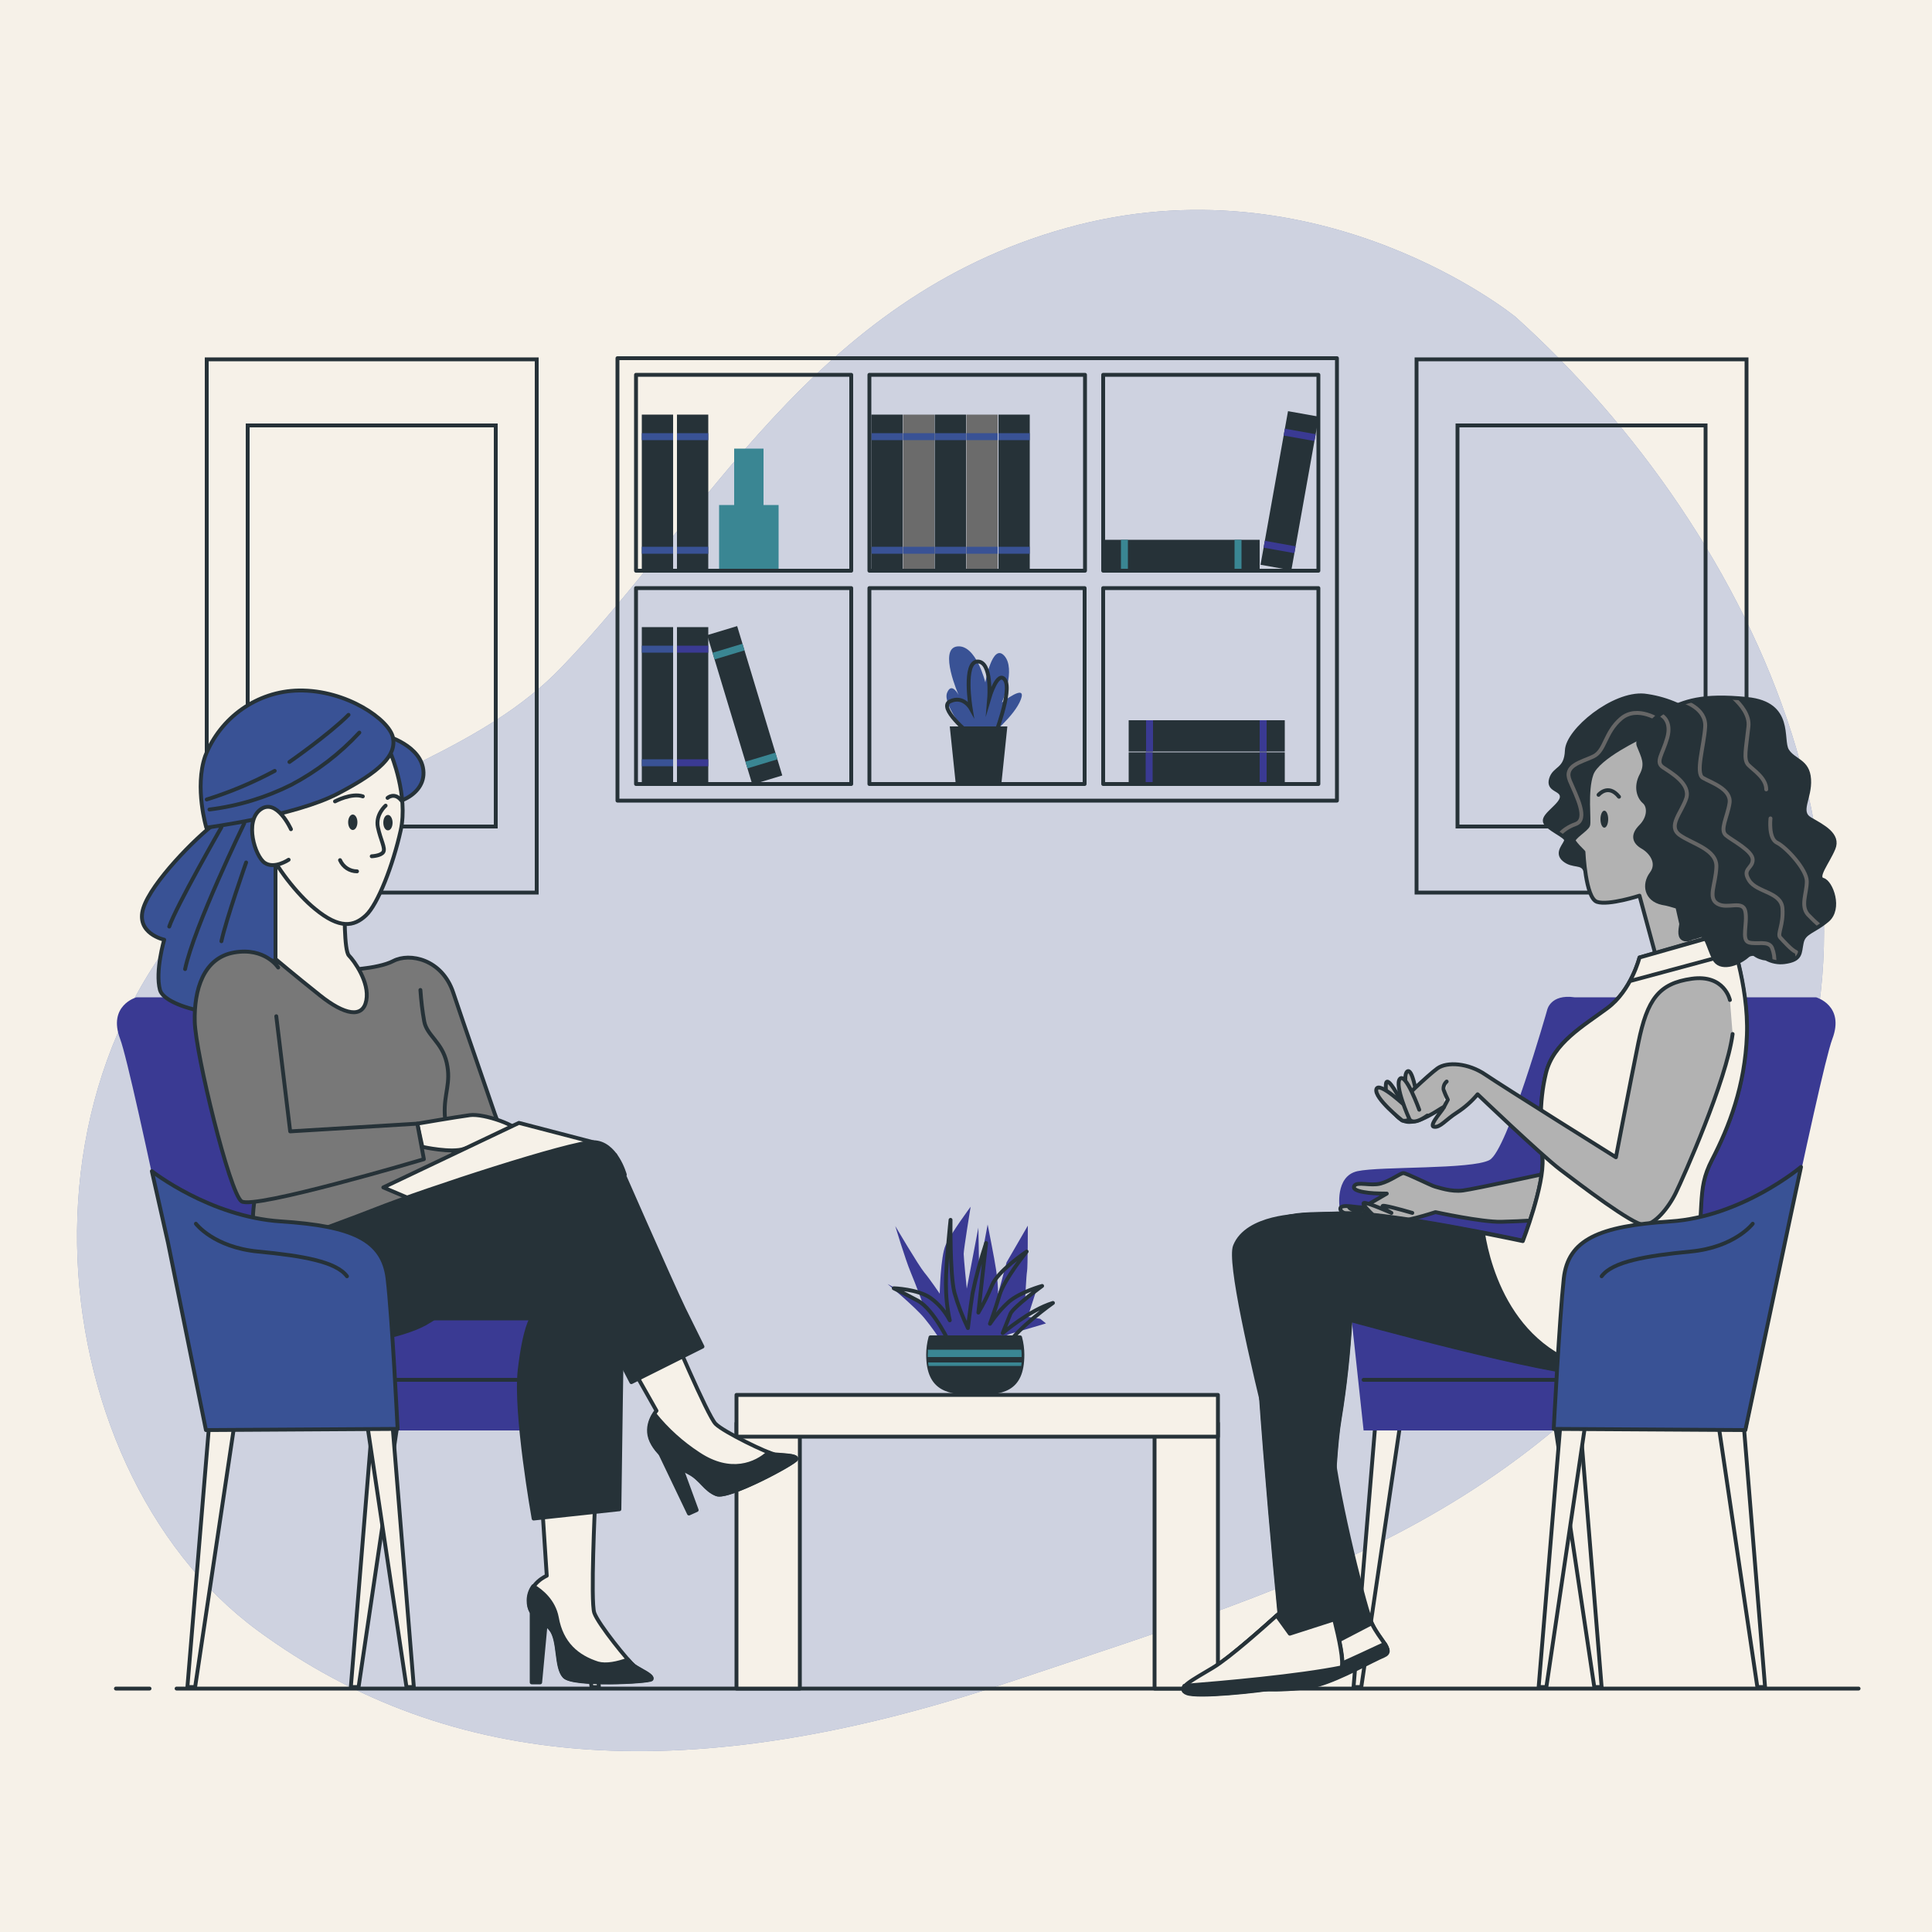 <?xml version="1.0" encoding="UTF-8"?>
<!-- Generator: Adobe Illustrator 28.0.0, SVG Export Plug-In . SVG Version: 6.00 Build 0)  -->
<svg xmlns="http://www.w3.org/2000/svg" xmlns:xlink="http://www.w3.org/1999/xlink" version="1.1" id="Calque_1" x="0px" y="0px" viewBox="0 0 500 500" style="enable-background:new 0 0 500 500;" xml:space="preserve">
<style type="text/css">
	.st0{fill:#F6F1E8;}
	.st1{opacity:0.8;}
	.st2{fill:#395295;}
	.st3{opacity:0.7;fill:#FFFFFF;enable-background:new    ;}
	.st4{fill:none;stroke:#263238;stroke-linecap:round;stroke-linejoin:round;}
	.st5{fill:none;stroke:#263238;stroke-miterlimit:10;}
	.st6{fill:#263238;}
	.st7{clip-path:url(#SVGID_00000091694348178526280400000008323834741670379947_);}
	.st8{clip-path:url(#SVGID_00000122718827342956941440000002058470095674623662_);}
	.st9{fill:#3A3A93;}
	.st10{clip-path:url(#SVGID_00000046326368490384004700000000232743728081686932_);}
	.st11{clip-path:url(#SVGID_00000175286252939705622860000006912179864985703091_);}
	.st12{clip-path:url(#SVGID_00000165208085073962316670000012322470107214358685_);}
	.st13{fill:#3A8693;}
	.st14{clip-path:url(#SVGID_00000118394609587756923370000012079549412902301599_);}
	.st15{clip-path:url(#SVGID_00000129202692914454381980000009155425698832363451_);}
	.st16{clip-path:url(#SVGID_00000037678787301228127300000014015343996803902341_);}
	.st17{clip-path:url(#SVGID_00000137100394733207658380000016202278221528452996_);}
	.st18{fill:#6B6B6B;}
	.st19{clip-path:url(#SVGID_00000106847427296058339540000008686523457242540952_);}
	.st20{clip-path:url(#SVGID_00000044169035943783295020000007696819781835855785_);}
	.st21{clip-path:url(#SVGID_00000091016897188976289960000007723071949556681634_);}
	.st22{clip-path:url(#SVGID_00000180324394411032202190000004548253782316431546_);}
	.st23{clip-path:url(#SVGID_00000103224443835752188520000008860784106365710509_);}
	.st24{fill:#F6F1E8;stroke:#263238;stroke-linecap:round;stroke-linejoin:round;}
	.st25{fill:#263238;stroke:#263238;stroke-linecap:round;stroke-linejoin:round;}
	.st26{clip-path:url(#SVGID_00000052076688309126362930000002654767828440152745_);}
	.st27{fill:none;stroke:#666666;stroke-linecap:round;stroke-linejoin:round;}
	.st28{fill:#B2B2B2;stroke:#263238;stroke-linecap:round;stroke-linejoin:round;}
	.st29{fill:#FFFFFF;stroke:#263238;stroke-linecap:round;stroke-linejoin:round;}
	.st30{fill:#395295;stroke:#263238;stroke-linecap:round;stroke-linejoin:round;}
	.st31{clip-path:url(#SVGID_00000049190174573016154040000011927636959092696969_);}
	.st32{fill:#787878;stroke:#263238;stroke-linecap:round;stroke-linejoin:round;}
</style>
<g id="Calque_2_00000149381153284328617860000013493040268486464391_">
	<rect class="st0" width="500" height="500"></rect>
</g>
<g id="freepik--background-simple--inject-92" class="st1">
	<path class="st2" d="M392.2,82c0,0-50.5-41.3-116.2-23S182.7,134,145.1,172.9c-19.7,20.4-48.9,27.9-72.3,43.6   c-75,50.2-63.9,163-6.1,205.5c50.1,36.8,112.6,40.7,194,13.5S400.3,392,450.7,314.2S454.5,138,392.2,82z"></path>
	<path class="st3" d="M392.2,82c0,0-50.5-41.3-116.2-23S182.7,134,145.1,172.9c-19.7,20.4-48.9,27.9-72.3,43.6   c-75,50.2-63.9,163-6.1,205.5c50.1,36.8,112.6,40.7,194,13.5S400.3,392,450.7,314.2S454.5,138,392.2,82z"></path>
</g>
<g id="Calque_1_00000072248659736128062760000004123641297845408658_">
	<g id="freepik--Floor--inject-191">
		<line class="st4" x1="45.7" y1="437" x2="481" y2="437"></line>
		<line class="st4" x1="30" y1="437" x2="38.7" y2="437"></line>
	</g>
	<g id="freepik--Pictures--inject-191">
		<rect x="53.5" y="93" class="st5" width="85.4" height="138"></rect>
		<rect x="64.1" y="110.1" class="st5" width="64.2" height="103.8"></rect>
		<rect x="366.6" y="93" class="st5" width="85.4" height="138"></rect>
		<rect x="377.2" y="110.1" class="st5" width="64.2" height="103.8"></rect>
	</g>
	<g id="freepik--Bookshelf--inject-191">
		<rect x="166.1" y="162.3" class="st6" width="8.1" height="40.4"></rect>
		<g>
			<defs>
				<rect id="SVGID_1_" x="166.1" y="162.3" width="8.1" height="40.4"></rect>
			</defs>
			<clipPath id="SVGID_00000049937805671489505590000008671961135277666220_">
				<use xlink:href="#SVGID_1_" style="overflow:visible;"></use>
			</clipPath>
			<g style="clip-path:url(#SVGID_00000049937805671489505590000008671961135277666220_);">
				<g>
					<rect x="165.7" y="167.1" class="st2" width="9.7" height="1.8"></rect>
					<rect x="165.7" y="196.5" class="st2" width="9.7" height="1.8"></rect>
				</g>
			</g>
		</g>
		<rect x="175.2" y="162.3" class="st6" width="8.1" height="40.4"></rect>
		<g>
			<defs>
				<rect id="SVGID_00000132065905308599875870000012707254484118356871_" x="175.2" y="162.3" width="8.1" height="40.4"></rect>
			</defs>
			<clipPath id="SVGID_00000142157135098636052180000018385132384864081850_">
				<use xlink:href="#SVGID_00000132065905308599875870000012707254484118356871_" style="overflow:visible;"></use>
			</clipPath>
			<g style="clip-path:url(#SVGID_00000142157135098636052180000018385132384864081850_);">
				<g>
					<rect x="174.8" y="167.1" class="st9" width="9.7" height="1.8"></rect>
					<rect x="174.8" y="196.5" class="st9" width="9.7" height="1.8"></rect>
				</g>
			</g>
		</g>
		<rect x="292.1" y="194.7" class="st6" width="40.4" height="8.1"></rect>
		<g>
			<defs>
				<rect id="SVGID_00000039822361144833457160000009818548112843421835_" x="292.1" y="194.7" width="40.4" height="8.1"></rect>
			</defs>
			<clipPath id="SVGID_00000169525053755180732480000018149027459187846035_">
				<use xlink:href="#SVGID_00000039822361144833457160000009818548112843421835_" style="overflow:visible;"></use>
			</clipPath>
			<g style="clip-path:url(#SVGID_00000169525053755180732480000018149027459187846035_);">
				<g>
					<rect x="326" y="194.2" class="st9" width="1.8" height="9.7"></rect>
					<rect x="296.5" y="194.2" class="st9" width="1.8" height="9.7"></rect>
				</g>
			</g>
		</g>
		<rect x="292.1" y="186.4" class="st6" width="40.4" height="8.1"></rect>
		<g>
			<defs>
				<rect id="SVGID_00000093175864379507647720000009182610961910239671_" x="292.1" y="186.4" width="40.4" height="8.1"></rect>
			</defs>
			<clipPath id="SVGID_00000148658439426781884480000014505696233707848100_">
				<use xlink:href="#SVGID_00000093175864379507647720000009182610961910239671_" style="overflow:visible;"></use>
			</clipPath>
			<g style="clip-path:url(#SVGID_00000148658439426781884480000014505696233707848100_);">
				<g>
					<rect x="326" y="186" class="st9" width="1.8" height="9.7"></rect>
					<rect x="296.6" y="186" class="st9" width="1.8" height="9.7"></rect>
				</g>
			</g>
		</g>
		
			<rect x="188.8" y="162.3" transform="matrix(0.957 -0.289 0.289 0.957 -44.561 63.613)" class="st6" width="8.1" height="40.4"></rect>
		<g>
			<defs>
				
					<rect id="SVGID_00000058568301324836172270000007699889976514115499_" x="188.8" y="162.3" transform="matrix(0.957 -0.289 0.289 0.957 -44.561 63.613)" width="8.1" height="40.4"></rect>
			</defs>
			<clipPath id="SVGID_00000132810210764434084550000018220401593440661138_">
				<use xlink:href="#SVGID_00000058568301324836172270000007699889976514115499_" style="overflow:visible;"></use>
			</clipPath>
			<g style="clip-path:url(#SVGID_00000132810210764434084550000018220401593440661138_);">
				<g>
					
						<rect x="184.1" y="167.6" transform="matrix(0.957 -0.289 0.289 0.957 -40.666 61.888)" class="st13" width="9.7" height="1.8"></rect>
					
						<rect x="192.6" y="195.8" transform="matrix(0.957 -0.289 0.289 0.957 -48.455 65.553)" class="st13" width="9.7" height="1.8"></rect>
				</g>
			</g>
		</g>
		<path class="st2" d="M250.2,189.8c0,0-6.3-7.5-5.1-10.5s3,0.6,3,0.6s-5.3-12-0.4-12.6s7.3,9.3,7.3,9.3s1.8-10.3,4.9-6.9    s-0.6,12.1-0.6,12.1s6.5-5.1,4.9-0.8s-8.1,9.5-8.1,9.5L250.2,189.8L250.2,189.8z"></path>
		<path class="st5" d="M251,190c0,0-8.5-6.9-5.1-8.5s5.3,1.8,5.3,1.8s-2-12.1,1.8-12.1s3,9.5,3,9.5s2.2-7.5,4.1-4.7    s-2.8,14.8-2.8,14.8"></path>
		<polygon class="st6" points="260.7,188 245.8,188 247.3,202.4 259.2,202.4   "></polygon>
		<rect x="186.1" y="130.7" class="st13" width="15.4" height="16.7"></rect>
		<rect x="190" y="116.1" class="st13" width="7.6" height="16.7"></rect>
		<rect x="166.1" y="107.3" class="st6" width="8.1" height="40.4"></rect>
		<g>
			<defs>
				<rect id="SVGID_00000175300574431074928440000001554383183254404499_" x="166.1" y="107.3" width="8.1" height="40.4"></rect>
			</defs>
			<clipPath id="SVGID_00000031191663281963899390000015955767365570565559_">
				<use xlink:href="#SVGID_00000175300574431074928440000001554383183254404499_" style="overflow:visible;"></use>
			</clipPath>
			<g style="clip-path:url(#SVGID_00000031191663281963899390000015955767365570565559_);">
				<g>
					<rect x="165.7" y="112.1" class="st2" width="9.7" height="1.8"></rect>
					<rect x="165.7" y="141.5" class="st2" width="9.7" height="1.8"></rect>
				</g>
			</g>
		</g>
		
			<rect x="313.5" y="122.7" transform="matrix(0.176 -0.984 0.984 0.176 150.314 433.05)" class="st6" width="40.4" height="8.1"></rect>
		<g>
			<defs>
				
					<rect id="SVGID_00000152259162129809399550000013960278493252154811_" x="313.5" y="122.7" transform="matrix(0.176 -0.984 0.984 0.176 150.314 433.05)" width="40.4" height="8.1"></rect>
			</defs>
			<clipPath id="SVGID_00000075156830551005531800000008394313388599137209_">
				<use xlink:href="#SVGID_00000152259162129809399550000013960278493252154811_" style="overflow:visible;"></use>
			</clipPath>
			<g style="clip-path:url(#SVGID_00000075156830551005531800000008394313388599137209_);">
				<g>
					
						<rect x="335.8" y="107.6" transform="matrix(0.176 -0.984 0.984 0.176 166.781 424.125)" class="st9" width="1.8" height="9.7"></rect>
					
						<rect x="330.6" y="136.6" transform="matrix(0.176 -0.984 0.984 0.176 133.968 442.923)" class="st9" width="1.8" height="9.7"></rect>
				</g>
			</g>
		</g>
		<rect x="175.2" y="107.3" class="st6" width="8.1" height="40.4"></rect>
		<g>
			<defs>
				<rect id="SVGID_00000138572005404483072250000009069260564366757016_" x="175.2" y="107.3" width="8.1" height="40.4"></rect>
			</defs>
			<clipPath id="SVGID_00000016767598072892320580000002481496673836436907_">
				<use xlink:href="#SVGID_00000138572005404483072250000009069260564366757016_" style="overflow:visible;"></use>
			</clipPath>
			<g style="clip-path:url(#SVGID_00000016767598072892320580000002481496673836436907_);">
				<g>
					<rect x="174.8" y="112.1" class="st2" width="9.7" height="1.8"></rect>
					<rect x="174.8" y="141.5" class="st2" width="9.7" height="1.8"></rect>
				</g>
			</g>
		</g>
		<rect x="225.5" y="107.3" class="st6" width="8.1" height="40.4"></rect>
		<g>
			<defs>
				<rect id="SVGID_00000116220329291829393010000015066967688258201523_" x="225.5" y="107.3" width="8.1" height="40.4"></rect>
			</defs>
			<clipPath id="SVGID_00000111869756983051072850000005666290958030092449_">
				<use xlink:href="#SVGID_00000116220329291829393010000015066967688258201523_" style="overflow:visible;"></use>
			</clipPath>
			<g style="clip-path:url(#SVGID_00000111869756983051072850000005666290958030092449_);">
				<g>
					<rect x="225" y="112.1" class="st2" width="9.7" height="1.8"></rect>
					<rect x="225" y="141.5" class="st2" width="9.7" height="1.8"></rect>
				</g>
			</g>
		</g>
		<rect x="233.7" y="107.3" class="st18" width="8.1" height="40.4"></rect>
		<g>
			<defs>
				<rect id="SVGID_00000018214242431782959180000018319500755792390543_" x="233.7" y="107.3" width="8.1" height="40.4"></rect>
			</defs>
			<clipPath id="SVGID_00000041288531984833915810000010744756974316375723_">
				<use xlink:href="#SVGID_00000018214242431782959180000018319500755792390543_" style="overflow:visible;"></use>
			</clipPath>
			<g style="clip-path:url(#SVGID_00000041288531984833915810000010744756974316375723_);">
				<g>
					<rect x="233.3" y="112.1" class="st2" width="9.7" height="1.8"></rect>
					<rect x="233.3" y="141.5" class="st2" width="9.7" height="1.8"></rect>
				</g>
			</g>
		</g>
		<rect x="241.9" y="107.3" class="st6" width="8.1" height="40.4"></rect>
		<g>
			<defs>
				<rect id="SVGID_00000127723940454476487940000005495929106875013294_" x="241.9" y="107.3" width="8.1" height="40.4"></rect>
			</defs>
			<clipPath id="SVGID_00000171702730164053203440000014557484792777977774_">
				<use xlink:href="#SVGID_00000127723940454476487940000005495929106875013294_" style="overflow:visible;"></use>
			</clipPath>
			<g style="clip-path:url(#SVGID_00000171702730164053203440000014557484792777977774_);">
				<g>
					<rect x="241.5" y="112.1" class="st2" width="9.7" height="1.8"></rect>
					<rect x="241.5" y="141.5" class="st2" width="9.7" height="1.8"></rect>
				</g>
			</g>
		</g>
		<rect x="250.1" y="107.3" class="st18" width="8.1" height="40.4"></rect>
		<g>
			<defs>
				<rect id="SVGID_00000034062364385213566950000015355132828863700141_" x="250.1" y="107.3" width="8.1" height="40.4"></rect>
			</defs>
			<clipPath id="SVGID_00000167363178508237987210000012959354014176185501_">
				<use xlink:href="#SVGID_00000034062364385213566950000015355132828863700141_" style="overflow:visible;"></use>
			</clipPath>
			<g style="clip-path:url(#SVGID_00000167363178508237987210000012959354014176185501_);">
				<g>
					<rect x="249.7" y="112.1" class="st2" width="9.7" height="1.8"></rect>
					<rect x="249.7" y="141.5" class="st2" width="9.7" height="1.8"></rect>
				</g>
			</g>
		</g>
		<rect x="258.4" y="107.3" class="st6" width="8.1" height="40.4"></rect>
		<g>
			<defs>
				<rect id="SVGID_00000119079596466689387150000011604722044732666533_" x="258.4" y="107.3" width="8.1" height="40.4"></rect>
			</defs>
			<clipPath id="SVGID_00000049904747865874512930000014451982108541230466_">
				<use xlink:href="#SVGID_00000119079596466689387150000011604722044732666533_" style="overflow:visible;"></use>
			</clipPath>
			<g style="clip-path:url(#SVGID_00000049904747865874512930000014451982108541230466_);">
				<g>
					<rect x="257.9" y="112.1" class="st2" width="9.7" height="1.8"></rect>
					<rect x="257.9" y="141.5" class="st2" width="9.7" height="1.8"></rect>
				</g>
			</g>
		</g>
		<rect x="285.6" y="139.7" class="st6" width="40.4" height="8.1"></rect>
		<g>
			<defs>
				<rect id="SVGID_00000094582526884025248210000003930072407470224806_" x="285.6" y="139.7" width="40.4" height="8.1"></rect>
			</defs>
			<clipPath id="SVGID_00000170976389019363204170000001923407577349446310_">
				<use xlink:href="#SVGID_00000094582526884025248210000003930072407470224806_" style="overflow:visible;"></use>
			</clipPath>
			<g style="clip-path:url(#SVGID_00000170976389019363204170000001923407577349446310_);">
				<g>
					<rect x="319.5" y="139.2" class="st13" width="1.8" height="9.7"></rect>
					<rect x="290.1" y="139.2" class="st13" width="1.8" height="9.7"></rect>
				</g>
			</g>
		</g>
		<path class="st4" d="M159.8,92.7v114.5H346V92.7C346,92.7,159.8,92.7,159.8,92.7z M280.8,97v50.7H225V97H280.8z M164.6,97h55.7    v50.7h-55.7V97z M164.6,202.9v-50.7h55.7v50.7L164.6,202.9L164.6,202.9z M225,202.9v-50.7h55.7v50.7L225,202.9L225,202.9z     M341.2,202.9h-55.7v-50.7h55.7V202.9L341.2,202.9z M285.5,147.7V97h55.7v50.7H285.5z"></path>
	</g>
	<g id="freepik--Table--inject-191">
		<rect x="190.6" y="368.3" class="st24" width="16.4" height="68.7"></rect>
		<rect x="298.8" y="368.3" class="st24" width="16.4" height="68.7"></rect>
		<rect x="190.6" y="361" class="st24" width="124.6" height="10.8"></rect>
		<path class="st9" d="M244.2,348.1c-1.5-2.4-3.2-4.8-5-7c-2.5-3-9.5-8.8-9.5-8.8l9,4.8c0,0-1.5-4.2-3-7.8s-4-12-4-12s6,10.2,7.5,12    s4,5.5,4,5.5s0.2-9.5,1.5-12.5s6.5-10,6.5-10s-1.8,11-1.8,12.2s0.8,9,0.8,9l3-15.8l0.2,11l2.2-11.8c0,0,1.8,9,2.2,11.8    c0.3,2.1,0.5,4.2,0.5,6.2l2.2-8.2l5.5-9.5c0,0,0,10.8-0.2,11.8s-0.5,7.5-0.5,7.5l3.2-3.5l-2.5,7.8l3.2,0.5l1.5,1.2    c0,0-6,1.8-8.6,2.5s-7.6,3.7-7.6,3.7L244.2,348.1L244.2,348.1z"></path>
		<path class="st4" d="M246,348.1c0,0-4.2-9.2-8.5-11.5s-6.2-3.2-6.2-3.2s6.2,0.2,9.5,2.5c2.1,1.5,3.8,3.5,5,5.8    c-0.7-3.1-1-6.3-1-9.5c0-5.2,1.2-16.5,1.2-16.5s-0.2,14,1,18.8c0.9,3.2,2.1,6.3,3.5,9.2c0,0,0.5-4.5,1.2-9c0.9-4.4,2.1-8.7,3.5-13    l-2,18c1.3-2.2,2.5-4.6,3.5-7c1.5-3.8,9-8.8,9-8.8s-5.8,7.2-7,11.2s-2.5,7.5-2.5,7.5c1.4-2.1,3.1-4.1,5-5.8c3-2.5,8.5-4,8.5-4    s-7.5,5.5-8.2,7.2s-2,5-2,5s7-6,13-7.8c0,0-9.2,6.5-11.8,11L246,348.1z"></path>
		<path class="st25" d="M240.8,346.1c-0.4,1.5-0.6,3-0.6,4.5c0,9.2,5.5,9.9,12.2,9.9c6.7,0,12.2-0.5,12.2-9.9c0-1.5-0.2-3-0.6-4.5    H240.8L240.8,346.1z"></path>
		<path class="st13" d="M240.1,350.6v0.6h24.3v-0.6c0-0.4,0-0.8-0.1-1.3h-24.2C240.2,349.8,240.1,350.2,240.1,350.6z"></path>
		<path class="st13" d="M264.3,353.5c0-0.3,0.1-0.6,0.1-0.9h-24.2c0,0.3,0.1,0.6,0.1,0.9H264.3L264.3,353.5z"></path>
	</g>
	<g id="freepik--character-2--inject-191">
		<polygon class="st24" points="451.2,367.8 456.8,436.6 454.8,436.6 444.7,368.4   "></polygon>
		<polygon class="st24" points="408.9,367.8 414.5,436.6 412.6,436.6 402.4,368.4   "></polygon>
		<polygon class="st24" points="403.9,367.8 398.2,436.6 400.2,436.6 410.3,368.4   "></polygon>
		<polygon class="st24" points="356,367.8 350.3,436.6 352.3,436.6 362.4,368.4   "></polygon>
		<path class="st9" d="M407.5,258.1H470c0,0,7.5,2.1,4.2,10.8s-22.1,101.3-22.1,101.3h-99.2l-6.2-57.5c0,0-1.3-8.3,4.6-9.6    s29.6-0.4,34.2-2.9s14.9-38.8,14.9-38.8S401.2,257.2,407.5,258.1L407.5,258.1z"></path>
		<line class="st4" x1="402.7" y1="357.1" x2="352.9" y2="357.1"></line>
		<path class="st6" d="M439.7,185.7c-4.1-3.1-9.1-5.1-14.2-5.7c-8-0.7-19.8,9-20,14.2s-3.2,4.4-4.1,7.4s2.8,2.5,2.8,4.6    s-4.8,4.6-4.4,6.4s5.5,3.7,5.5,4.8s-2.8,3.2-0.5,5.1s4.6,0.5,5.5,2.8s3,4.6,3.7,3s-1.6-11-0.7-17.7s2.8-9.6,9.9-12.4    s12.2-4.8,15.2-7.6S439.7,185.7,439.7,185.7L439.7,185.7z"></path>
		<g>
			<defs>
				<path id="SVGID_00000097487633772969699130000004566355797820526241_" d="M439.7,185.7c-4.1-3.1-9.1-5.1-14.2-5.7      c-8-0.7-19.8,9-20,14.2s-3.2,4.4-4.1,7.4s2.8,2.5,2.8,4.6s-4.8,4.6-4.4,6.4s5.5,3.7,5.5,4.8s-2.8,3.2-0.5,5.1s4.6,0.5,5.5,2.8      s3,4.6,3.7,3s-1.6-11-0.7-17.7s2.8-9.6,9.9-12.4s12.2-4.8,15.2-7.6S439.7,185.7,439.7,185.7L439.7,185.7z"></path>
			</defs>
			<clipPath id="SVGID_00000081618193986527696200000004964249056443508898_">
				<use xlink:href="#SVGID_00000097487633772969699130000004566355797820526241_" style="overflow:visible;"></use>
			</clipPath>
			<g style="clip-path:url(#SVGID_00000081618193986527696200000004964249056443508898_);">
				<path class="st27" d="M429.8,186.6c0,0-6-4.3-10.3-0.6s-4,8.3-7.2,9.8s-7.7,2.3-6,6.3s4.9,10,1.4,11.2s-6,4.3-4.9,5.4"></path>
			</g>
		</g>
		<path class="st4" d="M439.7,185.7c-4.1-3.1-9.1-5.1-14.2-5.7c-8-0.7-19.8,9-20,14.2s-3.2,4.4-4.1,7.4s2.8,2.5,2.8,4.6    s-4.8,4.6-4.4,6.4s5.5,3.7,5.5,4.8s-2.8,3.2-0.5,5.1s4.6,0.5,5.5,2.8s3,4.6,3.7,3s-1.6-11-0.7-17.7s2.8-9.6,9.9-12.4    s12.2-4.8,15.2-7.6S439.7,185.7,439.7,185.7L439.7,185.7z"></path>
		<path class="st28" d="M425,190.6c0,0-11.5,5.3-13.1,9.7s-0.5,12.2-0.9,13.3s-4.1,3.2-3.7,4.1c0.7,1,1.6,1.9,2.5,2.8    c0,0,0.5,11.9,3.5,12.9s11-1.6,11-1.6l4.8,17.7l19.8-5.5l-7.4-16.8c0,0,9-11.7,9.9-19.5s-6.9-18.4-12.6-19.5s-12.9,2.1-12.9,2.1    L425,190.6L425,190.6z"></path>
		<ellipse class="st6" cx="415.2" cy="212" rx="1" ry="2.2"></ellipse>
		<path class="st4" d="M413.7,205.7c0,0,2.5-3,5.3,0.5"></path>
		<path class="st28" d="M401.5,303.4c0,0-19.8,4.3-22.9,4.7s-6.3-0.8-7.2-1s-7.4-3.5-8.2-3.5s-3.3,2-5.9,2.7s-6.1-0.6-6.8,0.6    s2.2,1.6,3.7,1.8s4.7,0.2,4.7,0.2s-5.3,3.1-6.1,3.5s-6.3-1.2-5.9,0.6s8.6,2.9,12.1,3.3s12.5-2.6,12.5-2.6s11.9,2.6,17,2.5    s12.1-0.6,12.1-0.6L401.5,303.4L401.5,303.4z"></path>
		<path class="st28" d="M355.9,315.7c0,0-8.2-3.3-6.5-3.3s5.7,1.8,5.7,1.8s-3.1-2.9-2-2.9s7,2.6,7,2.6s-3.9-2.2-1.6-1.8s7,1.8,7,1.8    "></path>
		<path class="st25" d="M336.7,314.6c0,0-14,0-17.1,7.9s22,98.1,22,98.1s-8.9,9.9-15,12.3s-7.2,3.1-4.8,3.8s13.7,1,19.5-0.7    s13.7-6.2,16.8-7.5s-1.4-4.1-3.4-9.2s-9.7-36.5-10-46.4s-3.8-37.3-3.8-37.3s11,7.9,31.5,11.6s0.7-21.5-8.5-27.4    S336.7,314.6,336.7,314.6L336.7,314.6z"></path>
		<path class="st24" d="M345,425.3l-4-4.2c-2,2.1-9.2,9.7-14.5,11.7c-6.2,2.4-7.2,3.1-4.8,3.8s13.7,1,19.5-0.7s13.7-6.2,16.8-7.5    c2.9-1.3-0.9-3.8-3-8.3L345,425.3L345,425.3z"></path>
		<path class="st25" d="M321.4,435c-1.3,0.8-1.1,1.1,0.3,1.5c2.4,0.7,13.7,1,19.5-0.7s13.7-6.2,16.8-7.5c1.4-0.6,1.2-1.5,0.4-2.9    c-6.8,3.2-21.1,9.8-23.6,10.1C331.8,436.1,322.9,435.2,321.4,435L321.4,435z"></path>
		<path class="st29" d="M447.5,241.1l-23.2,6.7c0,0-2.1,8.5-8.3,13.1s-14,9-15.9,16.8s-1.4,15.2-0.9,22.1s-5.1,21.4-5.1,21.4    s-35.2-7.6-46.9-7.1s-20.2-1.1-22.1,10.6s6,92.8,6,92.8s-12,11-17.2,14.3s-9.6,5.3-6.7,6.4s17.9-0.5,23.4-1.4s15.2-1.4,16.5-4.6    s-3.5-18.1-3.2-19.5s0.7-33.7,2.7-45.4c1.4-8.5,2.3-17.1,2.8-25.7c0,0,51.3,14.2,63.9,14.2s20.9-1.8,24.6-23s0.7-24.1,5.1-32.6    s8.5-19.1,9-32.2S447.5,241.1,447.5,241.1L447.5,241.1z"></path>
		<path class="st25" d="M407.1,333.4c-7.9-6.4-11.3-10.6-12.6-13.1c-0.2,0.5-0.3,0.8-0.3,0.8s-35.2-7.6-46.9-7.1    s-20.2-1.1-22.1,10.6s6,92.8,6,92.8s-12,11-17.2,14.3s-9.6,5.3-6.7,6.4s17.9-0.5,23.4-1.4s15.2-1.4,16.5-4.6s-3.5-18.1-3.2-19.5    s0.7-33.7,2.7-45.4c1.4-8.5,2.3-17.1,2.8-25.7c0,0,51.3,14.2,63.9,14.2c9.3,0,16.2-1,20.7-9.9    C426.1,343.8,415.5,340.2,407.1,333.4L407.1,333.4z"></path>
		<path class="st24" d="M330.4,418.1c-2.8,2.5-12,10.8-16.5,13.5c-5.3,3.2-9.6,5.3-6.7,6.4s17.9-0.5,23.4-1.4s15.2-1.4,16.5-4.6    c0.8-1.9-0.6-8-1.8-12.9l-11.5,3.7L330.4,418.1L330.4,418.1z"></path>
		<path class="st25" d="M307.3,438c3,1.1,17.9-0.5,23.4-1.4s15.2-1.4,16.5-4.6c0.1-0.1,0.1-0.3,0.1-0.5c-11.3,2.3-30.8,4-40.8,4.8    C306.1,437,306.2,437.6,307.3,438z"></path>
		<path class="st24" d="M424.3,247.8c0,0-2.1,8.5-8.3,13.1s-14,9-15.9,16.8s-1.4,15.2-0.9,22.1s-5.1,21.4-5.1,21.4    s-4.2-0.9-10.3-2.1c1.4,8.9,7.9,34.4,35.4,36.4c9.4-0.9,15.7-5,18.8-22.8c3.7-21.1,0.7-24.1,5.1-32.6s8.5-19.1,9-32.2    s-4.6-26.7-4.6-26.7L424.3,247.8L424.3,247.8z"></path>
		<line class="st4" x1="422.2" y1="253.8" x2="448.9" y2="246.6"></line>
		<path class="st28" d="M366.6,283.2c0,0-1.1-6.9-2.4-5.9s0.3,7.1,0.3,7.1c0.7,0.2,1.5,0.4,2.2,0.4"></path>
		<path class="st28" d="M447.7,258.8c0,0-1.4-6.7-9.9-5.5s-11.5,5.3-13.8,16.6s-5.8,29.6-5.8,29.6s-29.4-18.4-33.8-21.4    s-9.9-3.4-12.4-1.6s-9.4,8.5-9.4,8.5s-3.5-6.9-3.9-4.6s1.1,8.3,4.6,9.7s9.6-3.4,10.3-3.6s-4.1,4.8-2.5,5.1s3-1.8,6-3.7    c2-1.3,3.8-2.9,5.3-4.7c0,0,16.3,15.6,21.4,19.5s18.8,14.3,21.6,14.3s6.4-4.4,8.3-8.3s13.1-29,14.7-41.1"></path>
		<path class="st29" d="M373.7,286.5l1-1.9c-0.4-0.8-0.8-1.7-1.1-2.6c-0.1-0.8,0.2-1.6,0.8-2.1"></path>
		<path class="st28" d="M364.3,286.8c0,0-7.5-7.2-8.1-4.9s6.7,8.1,6.7,8.1c1.2,0.3,2.5-0.4,3-1.5"></path>
		<path class="st28" d="M367.3,287.2c0,0-3.5-9.7-5-8s2.4,10.3,2.4,10.3s0.6,2.1,4.7-0.8"></path>
		<path class="st30" d="M466.1,302c0,0-15.3,12.9-33.8,14.1s-26.5,4.7-27.6,14.8s-2.6,38.9-2.6,38.9l49.6,0.3l11.5-54.5L466.1,302z"></path>
		<path class="st4" d="M453.6,316.7c0,0-4.6,6.1-16.1,7.2s-20.2,2.6-23,6.4"></path>
		<path class="st6" d="M471.8,227.7c-2.1-0.6,1.2-4.5,2.7-8.1s-2.7-5.7-6-7.6s0-5.4-0.3-10.3s-4-4.7-5.7-7.5s1.5-12.1-10.3-13.3    s-16.3,0.6-21.1,3c-2.3,1.3-4.2,3.2-5.5,5.5c-1.1,1.1-2,2.4-1.5,3.6c1.1,2.8,2.3,4.6,0.7,7.6s-0.7,5.7,0.7,6.9s1.4,4.1-0.9,6.4    s-1.6,4.1,0.5,5.3s4.4,4.1,2.3,6.9s-1.4,6.7,2.8,7.6c1.3,0.2,2.6,0.6,3.9,1l1,4.4c-0.3,1.9-0.6,3.6,0.9,4c0.6,0.1,1.3,0,1.9-0.4    c0.7-0.1,1.5-0.4,2.1-0.6c1.5-0.6,2.1,3,3.6,6s6,1.5,8.5-0.6c0.5-0.5,1.2-0.7,1.9-0.6c0.9,0.7,2,1.1,3.1,1.2    c1.5,0.8,3.1,1.1,4.7,0.9c4.5-0.6,3.9-2.4,4.5-5.1s3-2.7,6.6-5.7S473.9,228.3,471.8,227.7L471.8,227.7z"></path>
		<g>
			<defs>
				<path id="SVGID_00000051369839620596225140000002515786162542320562_" d="M471.8,227.7c-2.1-0.6,1.2-4.5,2.7-8.1s-2.7-5.7-6-7.6      s0-5.4-0.3-10.3s-4-4.7-5.7-7.5s1.5-12.1-10.3-13.3s-16.3,0.6-21.1,3c-2.3,1.3-4.2,3.2-5.5,5.5c-1.1,1.1-2,2.4-1.5,3.6      c1.1,2.8,2.3,4.6,0.7,7.6s-0.7,5.7,0.7,6.9s1.4,4.1-0.9,6.4s-1.6,4.1,0.5,5.3s4.4,4.1,2.3,6.9s-1.4,6.7,2.8,7.6      c1.3,0.2,2.6,0.6,3.9,1l1,4.4c-0.3,1.9-0.6,3.6,0.9,4c0.6,0.1,1.3,0,1.9-0.4c0.7-0.1,1.5-0.4,2.1-0.6c1.5-0.6,2.1,3,3.6,6      s6,1.5,8.5-0.6c0.5-0.5,1.2-0.7,1.9-0.6c0.9,0.7,2,1.1,3.1,1.2c1.5,0.8,3.1,1.1,4.7,0.9c4.5-0.6,3.9-2.4,4.5-5.1s3-2.7,6.6-5.7      S473.9,228.3,471.8,227.7L471.8,227.7z"></path>
			</defs>
			<clipPath id="SVGID_00000163059506804242145930000013151090876639885219_">
				<use xlink:href="#SVGID_00000051369839620596225140000002515786162542320562_" style="overflow:visible;"></use>
			</clipPath>
			<g style="clip-path:url(#SVGID_00000163059506804242145930000013151090876639885219_);">
				<g>
					<path class="st27" d="M430.1,185.2c0,0,2.6,1.4,1.4,5.7s-3.2,6.3-1.1,7.7s7.2,4.3,6,8s-4.9,7.2-1.7,9.5s9.7,3.7,9.5,8.3       s-2.3,8,0.3,9.5s6.6-1.1,7.2,2s-1.1,7.4,0.9,8s5.1-0.6,6,1.4c0.5,1.3,0.7,2.6,0.6,4"></path>
					<path class="st27" d="M435.6,181.5c0,0,6,1.7,5.7,6.6s-2.6,12-0.6,13.2s7.5,2.9,6.9,6.6s-2.6,6.9-0.9,8.3s6.9,4,6.9,6.3       s-2.9,2.3-0.9,5.4s8.3,2.9,8.6,7.2s-1.4,6.6-0.6,7.5s3.1,3.4,4,3.7s0.3,4.3,0.3,4.3"></path>
					<path class="st27" d="M444.2,177.4c0,0,8.9,4.9,8.3,10.6s-1.4,8.6,0,10s4.6,3.4,4.6,6.3"></path>
					<path class="st27" d="M458.2,211.8c0,0-0.6,5.2,1.7,6.3s7.7,6.9,7.7,10s-1.7,6.3,0.3,8.6c2,2.1,4.2,4,6.6,5.7"></path>
				</g>
			</g>
		</g>
		<path class="st4" d="M471.8,227.7c-2.1-0.6,1.2-4.5,2.7-8.1s-2.7-5.7-6-7.6s0-5.4-0.3-10.3s-4-4.7-5.7-7.5s1.5-12.1-10.3-13.3    s-16.3,0.6-21.1,3c-2.3,1.3-4.2,3.2-5.5,5.5c-1.1,1.1-2,2.4-1.5,3.6c1.1,2.8,2.3,4.6,0.7,7.6s-0.7,5.7,0.7,6.9s1.4,4.1-0.9,6.4    s-1.6,4.1,0.5,5.3s4.4,4.1,2.3,6.9s-1.4,6.7,2.8,7.6c1.3,0.2,2.6,0.6,3.9,1l1,4.4c-0.3,1.9-0.6,3.6,0.9,4c0.6,0.1,1.3,0,1.9-0.4    c0.7-0.1,1.5-0.4,2.1-0.6c1.5-0.6,2.1,3,3.6,6s6,1.5,8.5-0.6c0.5-0.5,1.2-0.7,1.9-0.6c0.9,0.7,2,1.1,3.1,1.2    c1.5,0.8,3.1,1.1,4.7,0.9c4.5-0.6,3.9-2.4,4.5-5.1s3-2.7,6.6-5.7S473.9,228.3,471.8,227.7L471.8,227.7z"></path>
	</g>
	<g id="freepik--character-1--inject-191">
		<polygon class="st24" points="54.2,367.8 48.5,436.6 50.5,436.6 60.7,368.4   "></polygon>
		<polygon class="st24" points="96.4,367.8 90.8,436.6 92.8,436.6 102.9,368.4   "></polygon>
		<polygon class="st24" points="101.5,367.8 107.1,436.6 105.2,436.6 95,368.4   "></polygon>
		<polygon class="st29" points="149.4,367.8 155,436.6 153.1,436.6 142.9,368.4   "></polygon>
		<path class="st9" d="M97.9,258.1H35.3c0,0-7.5,2.1-4.2,10.8s22.1,101.3,22.1,101.3h99.2l6.3-57.5c0,0,1.2-8.3-4.6-9.6    s-29.6-0.4-34.2-2.9s-15-38.8-15-38.8S104.1,257.2,97.9,258.1L97.9,258.1z"></path>
		<line class="st4" x1="102.6" y1="357.1" x2="152.5" y2="357.1"></line>
		<path class="st30" d="M71.1,206.6c0,0,0.9,35.5,1.3,38.7c0.5,5.3-1.4,10.6-5.1,14.5c-4.9,5.3-24.6,1.3-25.9-3.6s1.1-13,1.1-13    s-7.5-1.6-5.4-8.2s13.5-18.2,18.8-22.1S67.1,205.7,71.1,206.6z"></path>
		<path class="st4" d="M57.3,214.1c0,0-11.7,20.4-13.5,25.7"></path>
		<path class="st4" d="M63.2,213.1c0,0-13,26.8-15.3,37.7"></path>
		<path class="st4" d="M63.7,223.2c0,0-5.2,14.8-6.4,20.4"></path>
		<path class="st32" d="M88.2,251.1c0,0,9.4-0.2,13.6-2.4s12.6-0.5,15.5,8.2c2.9,8.7,8.5,24.7,10.7,31.2s7.3,12.6,7.3,12.6    l-20.1,7.7l-11.6,5.1c0,0-9.2-36.8-12.3-46.2S87,252.3,88.2,251.1L88.2,251.1z"></path>
		<polygon class="st25" points="170.6,375.6 178.3,391.7 180.3,390.8 175.1,376.6   "></polygon>
		<path class="st24" d="M173.2,342.9c0,0,9.9,23.5,12,25.6s13.6,7.7,15.4,7.9s5.7,0.2,5.4,1.2s-17.6,10.3-20.6,9.1s-3.9-3.9-7.1-5.6    s-7.7-3.9-9.7-8.1s1.3-7.9,1.3-7.9l-9.1-16.1L173.2,342.9z"></path>
		<path class="st25" d="M200.6,376.5c-0.6-0.1-1.2-0.3-1.7-0.6c-3.2,3-9.8,5.9-18.1,0.4c-4.3-2.8-8.2-6.3-11.4-10.3    c-1.4,2-1.7,4.7-0.7,7c2,4.1,6.4,6.4,9.7,8.1s4.1,4.4,7.1,5.6s20.3-8.1,20.6-9.1S202.3,376.7,200.6,376.5L200.6,376.5z"></path>
		<path class="st25" d="M159.2,298.9c0,0,14.5,33.1,17.8,39.9l4.8,9.7l-18.4,9.2c0,0-20.1-38.3-20.1-43.8s3.8-11.4,6.2-14.3    S159.2,298.9,159.2,298.9L159.2,298.9z"></path>
		<path class="st24" d="M154,389.1c0,0-1.2,25.4-0.2,28.3s9,12.8,10.4,13.8s5.1,2.7,4.4,3.4s-20.3,1.7-22.5-0.7s-1.2-9.2-3.4-12.1    s-5.8-2.9-5.8-7.5s4.6-6.5,4.6-6.5l-1.2-18.4L154,389.1L154,389.1z"></path>
		<path class="st25" d="M164.2,431.2c-0.6-0.5-1.2-1.1-1.7-1.7c-2.7,1-5.6,1.6-7.8,1c-5.3-1.7-9.4-5.1-10.6-11.9    c-0.8-4.2-3.9-6.8-6.1-8.1c-0.8,1.1-1.2,2.4-1.2,3.7c0,4.6,3.6,4.6,5.8,7.5s1.2,9.7,3.4,12.1s21.8,1.5,22.5,0.7    S165.7,432.2,164.2,431.2L164.2,431.2z"></path>
		<polygon class="st25" points="137.6,417.5 137.6,435.4 139.8,435.4 141.2,420.4   "></polygon>
		<path class="st25" d="M145.1,313.6c0,0,16.5,1.7,16.2,12.8s-1,64.2-1,64.2l-22.2,2.4c0,0-4.9-27.4-3.6-38.5s3.1-13.3,3.1-13.3    h-36.1c0,0,3.6-8.2,15.2-17S145.1,313.6,145.1,313.6L145.1,313.6z"></path>
		<path class="st32" d="M108.8,256.2c0.2,2.8,0.5,5.5,1,8.2c0.7,3.6,4.6,5.3,5.8,10.6s-0.7,7.8-0.5,13.3s3.6,13.1,4.1,15.7    s-2.4,4.8-6.5,7.5s-39.9,16-44.8,10.6s-0.7-12.8-1.7-18.9s-5.8-30.5-8-40s-3.3-14.1,1.8-16.2c3.6-1.4,16.5,3.7,16.5,3.7    s4.6,0.5,14.5,0.5"></path>
		<path class="st24" d="M71.3,221.3v26.9c0,0,5.1,4.3,11.5,9.4c6.4,5.1,11.1,6,12,1.3s-3.2-10.3-4.5-11.6s-1.1-12.4-1.1-12.4    s-13.7-14.5-16.1-16S71.3,221.3,71.3,221.3z"></path>
		<path class="st30" d="M99.6,190.3c0,0,9.8,2.6,10,9.6s-10.4,9.6-11.5,7.1s-2.6-14.8-2.4-16.5S99.6,190.3,99.6,190.3z"></path>
		<path class="st24" d="M101.2,195.2c0,0,4.5,10.7,2.5,19.7s-5.9,19.1-9,22s-6.8,3.6-13.2-1.7c-4.7-3.8-10.4-11.3-11.8-15.2    s-0.3-11.8,4.8-19.4S98.1,189.5,101.2,195.2L101.2,195.2z"></path>
		<ellipse class="st6" cx="91.3" cy="212.8" rx="1.2" ry="2"></ellipse>
		<path class="st6" d="M101.6,212.9c0,1.1-0.5,2-1.2,2s-1.2-0.9-1.2-2s0.5-2,1.2-2S101.6,211.9,101.6,212.9z"></path>
		<path class="st4" d="M99.8,208.5c0,0-2.7,2.3-2,5.6s2,5.4,1.4,6.4s-3,1.1-3,1.1"></path>
		<path class="st4" d="M86.7,207.4c0,0,4.3-2.3,7.2-1.3"></path>
		<path class="st4" d="M100.3,206.5c0,0,1.8-1.6,3.6,0.7"></path>
		<path class="st4" d="M92.4,225.5c-1.9,0-3.6-1.1-4.4-2.9"></path>
		<path class="st30" d="M53.4,214.2c0,0,22.9-3,34-8.8s15.2-9.9,14.3-14.5s-12-12.4-24.4-12.2c-10.8,0.2-20.3,7-24.2,17    C50.3,203.8,53.4,214.2,53.4,214.2z"></path>
		<path class="st4" d="M93,189.6c-5.1,5.5-11,10-17.6,13.5c-6.6,3.3-13.8,5.5-21.2,6.4"></path>
		<path class="st4" d="M53.5,206.9c6.1-1.9,12-4.4,17.6-7.4"></path>
		<path class="st4" d="M74.9,197.2c0,0,10.2-7.1,15.3-12.2"></path>
		<path class="st24" d="M75.3,214.6c0,0-3.7-8.2-7.9-5.1s-1.4,12.1,1.1,13.8s6.2-0.8,6.2-0.8"></path>
		<path class="st24" d="M108,290.8c0,0,9.9-1.7,13.6-2.2s13.1,2.9,12.6,4.6s-10.7,2.9-14,4.1s-10.9-0.5-10.9-0.5L108,290.8    L108,290.8z"></path>
		<path class="st32" d="M72,250.4c0,0-3.4-5.3-11.4-3.9s-10.4,9.7-10.2,17.9s9,44.3,12.1,46.5s47.2-10.9,47.2-10.9l-1.7-9.2l-32.9,2    L71.5,263"></path>
		<polygon class="st24" points="134.3,290.6 99.2,307.3 108.6,311.3 153.5,295.6   "></polygon>
		<path class="st25" d="M161.7,304c0,0-2.3-8.4-8.2-8.4s-43.3,12.2-56.2,17.3s-23.9,8.2-26.5,12.2s2.1,19.2,10.3,21.5    s22.7-0.7,28.8-4s47.8-32.8,47.8-32.8"></path>
		<path class="st30" d="M39.3,303.1c0,0,15,11.8,33.4,13s26.4,4.7,27.6,14.8s2.6,38.9,2.6,38.9l-49.6,0.3l-9.8-48.4L39.3,303.1z"></path>
		<path class="st4" d="M50.7,316.7c0,0,4.6,6.1,16.1,7.2s20.2,2.6,23,6.4"></path>
	</g>
</g>
</svg>
